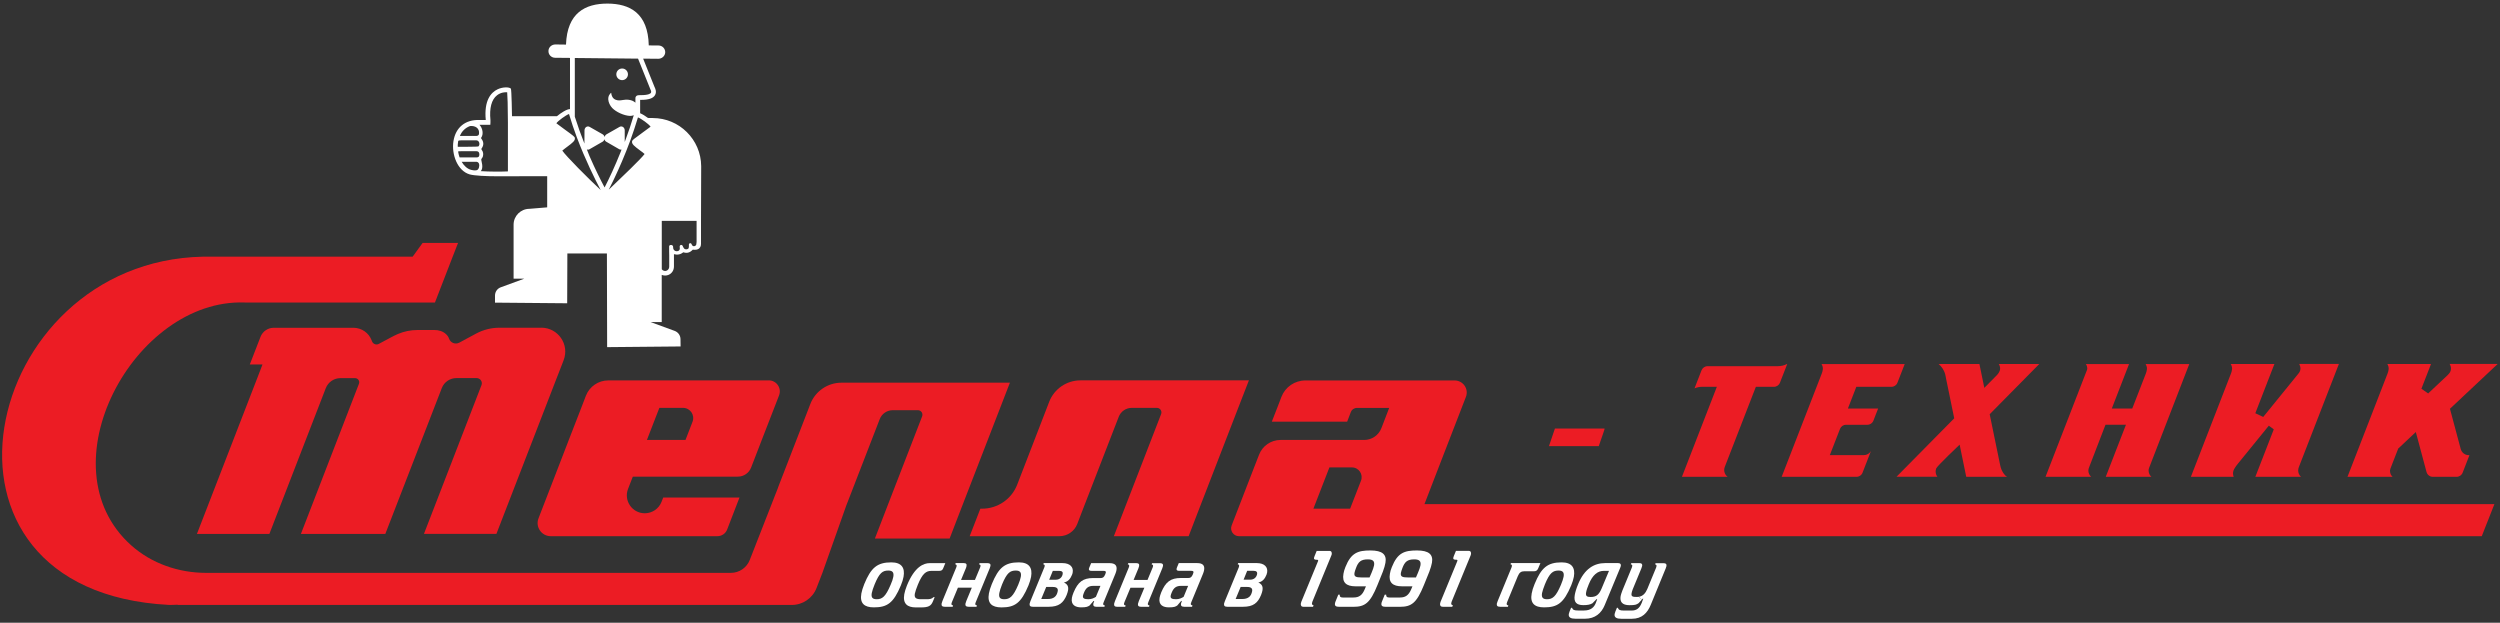 <svg width="550" height="137" viewBox="0 0 550 137" fill="none" xmlns="http://www.w3.org/2000/svg">
<rect x="0" y="0" width="550" height="137" fill="#333333" stroke="none"/>
<path d="M548.77 110.9L545.99 117.96H272.57C271.36 117.96 270.52 116.74 270.96 115.61L272.39 111.91L275.9 102.84L277 100.02C277.76 98.07 279.63 96.79 281.72 96.79H300.13C301.79 96.79 303.3 95.76 303.9 94.21L304.46 92.76L305.62 89.74H298.53C297.93 89.74 297.39 90.1 297.18 90.67L296.37 92.77H279.8L280.98 89.75L281.92 87.3C282.76 85.13 284.85 83.7 287.18 83.7H320C321.89 83.7 323.18 85.57 322.5 87.32L321.56 89.75L320.39 92.77L318.83 96.8L316.49 102.85L313.38 110.91H548.77V110.9ZM299.42 105.75C299.96 104.34 298.93 102.83 297.41 102.83H292.47L288.95 111.9H297.03L299.42 105.75Z" fill="#EC1C24"/>
<path d="M358.95 130.51C358.82 131.23 359.17 131.33 360.09 131.33C360.24 131.33 360.38 131.32 360.52 131.3L361.21 131.91L360.49 132.7C360 133.04 359.71 133.14 358.49 133.14C356.87 133.14 356.32 132.39 356.54 131.13C356.56 131.04 356.72 130.38 356.91 129.95L359 124.88C359.04 124.79 359.08 124.66 359.09 124.56C359.14 124.33 359.05 124.22 358.78 124.15L358.89 123.89H360.64C360.99 123.89 361.18 123.98 361.25 124.16C361.29 124.25 361.3 124.38 361.27 124.52C361.25 124.65 361.18 124.84 361.11 125.02L359.2 129.65C359.07 130 358.98 130.29 358.95 130.51Z" fill="white"/>
<path d="M358.95 134.32C360.01 134.32 360.67 133.86 361.16 132.67L361.52 131.7H361.4L361.21 131.91L360.52 131.3C361.46 131.15 362.01 130.5 362.4 129.59L364.34 124.89C364.37 124.8 364.41 124.67 364.43 124.57C364.47 124.34 364.39 124.23 364.12 124.16L364.23 123.9H365.98C366.53 123.9 366.69 124.13 366.62 124.54C366.6 124.67 366.53 124.86 366.46 125.04L363.16 133.08C362.43 134.84 361.24 136.13 359.02 136.13H356.68C355.69 136.13 355.08 135.86 355.22 135.07C355.25 134.91 355.33 134.67 355.39 134.52L355.72 133.72H355.94C356.1 134.21 356.45 134.32 357.28 134.32H358.95Z" fill="white"/>
<path d="M353.01 94.27L352.96 94.54L352.7 95.33L351.73 98.15H340.77L341.86 94.93L342.09 94.27H353.01Z" fill="#EC1C24"/>
<path d="M353.98 125.59H352.83C351.46 125.59 350.36 126.52 349.55 128.49C349.21 129.33 349.03 129.81 348.94 130.36C348.8 131.13 349.14 131.34 349.93 131.34C351.16 131.34 351.77 130.86 352.37 129.43L353.98 125.59ZM346.45 130.88C346.56 130.28 346.79 129.45 347.2 128.49C348.58 125.14 350.7 123.88 353.14 123.88H355.98C356.48 123.88 356.65 124.12 356.58 124.52C356.57 124.56 356.52 124.72 356.46 124.88L353.03 133.14C352.3 134.9 350.93 136.12 348.71 136.12H346.6C345.61 136.12 345 135.85 345.14 135.06C345.17 134.9 345.25 134.66 345.31 134.51L345.64 133.71H345.86C346.02 134.2 346.37 134.31 347.19 134.31H348.48C350.03 134.31 350.74 133.56 351.11 132.57L351.38 131.83H351.22L350.33 132.73C349.83 133.01 349.29 133.13 348.34 133.13C346.82 133.13 346.17 132.48 346.45 130.88Z" fill="white"/>
<path d="M342.9 125.52C341.65 125.52 340.93 126 339.88 128.56C339.57 129.35 339.35 129.99 339.25 130.47C339.09 131.44 339.41 131.83 340.34 131.83C341.55 131.83 342.3 131.28 343.41 128.65C343.71 127.93 343.9 127.35 343.99 126.89C344.16 125.93 343.81 125.52 342.9 125.52ZM345.66 128.79C344.02 132.69 342.65 133.62 339.71 133.62C337.62 133.62 336.57 132.74 336.97 130.56C337.07 129.98 337.28 129.28 337.61 128.49C339.08 124.88 340.47 123.72 343.56 123.72C345.83 123.72 346.59 124.93 346.25 126.89C346.15 127.46 345.94 128.1 345.66 128.79Z" fill="white"/>
<path d="M331.47 132.78C331.43 133.03 331.55 133.13 331.84 133.2L331.74 133.49H330.01C329.4 133.49 329.23 133.24 329.31 132.75C329.32 132.7 329.41 132.42 329.5 132.21L332.53 124.85C332.56 124.76 332.6 124.64 332.61 124.56C332.66 124.28 332.52 124.19 332.3 124.14L332.41 123.88H338.89L338.41 125.02C338.23 125.46 337.98 125.68 337.49 125.68H335.32C334.69 125.68 334.26 125.93 333.92 126.75L331.57 132.45C331.52 132.6 331.48 132.74 331.47 132.78Z" fill="white"/>
<path d="M319.37 132.34C319.34 132.41 319.3 132.53 319.28 132.66C319.22 132.97 319.36 133.1 319.63 133.15L319.5 133.49H317.39C316.93 133.49 316.74 133.19 316.83 132.73C316.86 132.58 316.9 132.45 316.93 132.38L320.47 123.78C320.56 123.57 320.62 123.41 320.63 123.37C320.66 123.23 320.6 123.14 320.4 123.14H320.32C319.86 123.14 319.66 123.02 319.72 122.72C319.75 122.56 319.81 122.38 320.31 121.19H323.12C323.59 121.19 323.68 121.58 323.61 121.94C323.61 121.96 323.56 122.12 323.53 122.21L319.37 132.34Z" fill="white"/>
<path d="M311.95 126.02C312.23 125.35 312.43 124.81 312.5 124.4C312.66 123.47 312.27 123.06 311.13 123.06C309.6 123.06 309.03 123.63 308.53 124.96C308.37 125.38 308.24 125.81 308.2 126.01C308.05 126.87 308.52 127.04 309.77 127.04H311.51L311.95 126.02ZM306.21 124.75C307.46 121.61 308.97 121.1 311.73 121.1C314.34 121.1 315.35 121.98 315.03 123.8C314.93 124.32 314.74 125.02 314.45 125.77L313.27 128.69C311.65 132.71 310.5 133.5 307.96 133.5H304.89C304.16 133.5 303.82 133.32 303.92 132.73C303.94 132.59 303.99 132.41 304.08 132.22L304.64 130.83H304.96C304.94 131.27 305.1 131.45 305.63 131.45H308C309.23 131.45 309.92 130.93 310.47 129.63L310.74 128.99H308.43C306.41 128.99 305.44 128.16 305.78 126.23C305.85 125.75 305.98 125.31 306.21 124.75Z" fill="white"/>
<path d="M301.74 126.02C302.01 125.35 302.22 124.81 302.29 124.4C302.45 123.47 302.06 123.06 300.92 123.06C299.38 123.06 298.81 123.63 298.32 124.96C298.15 125.38 298.03 125.81 297.99 126.01C297.84 126.87 298.31 127.04 299.55 127.04H301.3L301.74 126.02ZM293.86 132.22L294.42 130.83H294.74C294.72 131.27 294.88 131.45 295.4 131.45H297.78C299.01 131.45 299.7 130.93 300.24 129.63L300.51 128.99H298.21C296.19 128.99 295.22 128.16 295.56 126.23C295.64 125.75 295.77 125.3 295.99 124.75C297.24 121.61 298.74 121.1 301.51 121.1C304.11 121.1 305.12 121.98 304.8 123.8C304.71 124.32 304.52 125.02 304.23 125.77L303.05 128.69C301.43 132.71 300.27 133.5 297.74 133.5H294.67C293.93 133.5 293.59 133.32 293.7 132.73C293.72 132.59 293.77 132.41 293.86 132.22Z" fill="white"/>
<path d="M286.19 132.74C286.22 132.59 286.26 132.46 286.29 132.39L289.83 123.79C289.92 123.58 289.99 123.42 289.99 123.38C290.02 123.24 289.96 123.15 289.77 123.15H289.68C289.22 123.15 289.02 123.03 289.08 122.73C289.11 122.57 289.18 122.39 289.67 121.2H292.49C292.95 121.2 293.04 121.59 292.98 121.95C292.97 121.97 292.93 122.13 292.89 122.22L288.73 132.35C288.7 132.42 288.66 132.54 288.64 132.67C288.58 132.98 288.72 133.11 288.99 133.16L288.86 133.5H286.75C286.29 133.5 286.12 133.2 286.19 132.74Z" fill="white"/>
<path d="M274.76 83.68L272.41 89.73L263.83 111.91L261.5 117.96H245.05L247.39 111.91L255.45 91.09C255.7 90.43 255.22 89.73 254.51 89.73H248.99C247.72 89.73 246.58 90.51 246.12 91.7L238.29 111.91L237 115.27C236.38 116.89 234.81 117.96 233.08 117.96H213.33L215.68 111.91H216.06C219.48 111.91 222.55 109.81 223.78 106.63L230.31 89.73L230.83 88.38C231.93 85.55 234.66 83.68 237.7 83.68H274.76Z" fill="#EC1C24"/>
<path d="M272.4 123.88H276.51C278.2 123.88 278.97 124.79 278.77 125.94C278.74 126.1 278.69 126.28 278.63 126.44C278.29 127.28 277.79 127.97 276.83 128.15C277.6 128.5 277.89 129.02 277.74 129.89C277.7 130.1 277.6 130.52 277.44 130.89C276.71 132.66 275.72 133.49 273.48 133.49H270C269.4 133.49 269.22 133.24 269.3 132.75C269.31 132.7 269.4 132.42 269.49 132.21L272.52 124.85C272.55 124.76 272.59 124.64 272.6 124.56C272.65 124.28 272.51 124.19 272.29 124.14L272.4 123.88ZM275.47 130.06C275.56 129.56 275.36 129.13 274.38 129.13H272.94L271.84 131.78H273.29C274.57 131.79 275.27 131.2 275.47 130.06ZM275.03 127.53C275.92 127.53 276.44 126.98 276.57 126.27C276.64 125.84 276.4 125.58 275.77 125.58H274.38L273.59 127.53H275.03Z" fill="white"/>
<path d="M259 133.21C258.62 133.46 258.34 133.62 257.15 133.62C255.96 133.62 254.82 133.16 255.11 131.5C255.16 131.23 255.29 130.76 255.47 130.32C256.44 128.02 257.52 127.16 259.8 127.16H261.4C261.88 127.16 262.14 127.02 262.41 126.4C262.48 126.22 262.54 126.08 262.56 125.97C262.61 125.69 262.47 125.58 262.04 125.58H259.45C259.01 125.58 258.77 125.46 258.85 125.11C258.86 125.02 258.9 124.89 259.33 123.88H263.36C264.63 123.88 265.08 124.42 264.9 125.44C264.86 125.67 264.78 125.93 264.66 126.23L262.1 132.44C262.03 132.6 261.99 132.74 261.98 132.78C261.94 133.03 262.06 133.13 262.35 133.2L262.25 133.49H260.52C259.94 133.49 259.74 133.24 259.82 132.8C259.84 132.68 259.92 132.43 260.01 132.21H259.85L259 133.21ZM258.73 131.83C259.45 131.83 259.99 131.56 260.4 131.3L261.39 128.89H259.82C258.75 128.89 258.19 129.35 257.78 130.35C257.66 130.61 257.58 130.88 257.55 131.05C257.45 131.61 257.77 131.83 258.73 131.83Z" fill="white"/>
<path d="M245.3 132.22L248.33 124.86C248.36 124.77 248.4 124.65 248.42 124.57C248.47 124.29 248.32 124.2 248.1 124.15L248.22 123.89H249.97C250.53 123.89 250.68 124.13 250.6 124.55C250.59 124.64 250.51 124.9 250.45 125.03L249.39 127.59H252.45L253.58 124.87C253.61 124.78 253.64 124.71 253.67 124.57C253.71 124.34 253.62 124.23 253.35 124.16L253.47 123.9H255.21C255.76 123.9 255.93 124.13 255.86 124.52C255.84 124.62 255.76 124.9 255.7 125.03L252.64 132.45C252.57 132.61 252.53 132.75 252.52 132.81C252.48 133.02 252.6 133.14 252.89 133.21L252.79 133.5H251.06C250.48 133.5 250.28 133.25 250.36 132.81C250.38 132.71 250.46 132.44 250.55 132.22L251.76 129.3H248.7L247.39 132.45C247.33 132.61 247.28 132.75 247.28 132.79C247.23 133.04 247.36 133.14 247.65 133.21L247.54 133.5H245.81C245.21 133.5 245.03 133.25 245.12 132.76C245.13 132.71 245.21 132.43 245.3 132.22Z" fill="white"/>
<path d="M236.19 130.33C237.16 128.03 238.24 127.17 240.51 127.17H242.12C242.6 127.17 242.86 127.03 243.13 126.41C243.2 126.23 243.26 126.09 243.28 125.98C243.33 125.7 243.19 125.59 242.76 125.59H240.17C239.73 125.59 239.49 125.47 239.56 125.12C239.58 125.03 239.62 124.9 240.05 123.89H244.08C245.35 123.89 245.8 124.43 245.62 125.45C245.58 125.68 245.5 125.94 245.38 126.24L242.82 132.45C242.75 132.61 242.71 132.75 242.7 132.79C242.66 133.04 242.78 133.14 243.07 133.21L242.97 133.5H241.24C240.65 133.5 240.46 133.25 240.53 132.81C240.56 132.69 240.64 132.44 240.73 132.22H240.57L239.71 133.21C239.33 133.46 239.04 133.62 237.86 133.62C236.68 133.62 235.53 133.16 235.82 131.5C235.86 131.23 236.01 130.77 236.19 130.33ZM238.26 131.04C238.16 131.6 238.47 131.83 239.44 131.83C240.16 131.83 240.7 131.56 241.1 131.3L242.1 128.89H240.53C239.46 128.89 238.9 129.35 238.49 130.35C238.37 130.61 238.29 130.88 238.26 131.04Z" fill="white"/>
<path d="M233.01 125.59H231.62L230.82 127.54H232.25C233.15 127.54 233.67 126.99 233.79 126.28C233.88 125.84 233.64 125.59 233.01 125.59ZM229.63 123.88H233.73C235.43 123.88 236.2 124.79 235.99 125.94C235.97 126.1 235.92 126.28 235.85 126.44C235.51 127.28 235.01 127.97 234.06 128.15C234.82 128.5 235.12 129.02 234.97 129.89C234.93 130.1 234.82 130.52 234.67 130.89C233.94 132.66 232.94 133.49 230.71 133.49H227.22C226.62 133.49 226.44 133.24 226.53 132.75C226.54 132.7 226.62 132.42 226.71 132.21L229.74 124.85C229.77 124.76 229.81 124.64 229.83 124.56C229.88 124.28 229.73 124.19 229.51 124.14L229.63 123.88ZM232.7 130.06C232.79 129.56 232.6 129.13 231.61 129.13H230.17L229.07 131.78H230.52C231.8 131.79 232.5 131.2 232.7 130.06Z" fill="white"/>
<path d="M224.58 126.89C224.75 125.93 224.4 125.52 223.48 125.52C222.23 125.52 221.52 126 220.46 128.56C220.15 129.35 219.93 129.99 219.85 130.47C219.68 131.44 220 131.83 220.93 131.83C222.14 131.83 222.89 131.28 224.01 128.65C224.31 127.94 224.5 127.35 224.58 126.89ZM217.56 130.56C217.66 129.98 217.88 129.28 218.2 128.49C219.68 124.88 221.06 123.72 224.15 123.72C226.42 123.72 227.18 124.93 226.84 126.89C226.74 127.46 226.54 128.1 226.26 128.8C224.63 132.7 223.25 133.63 220.31 133.63C218.21 133.62 217.17 132.74 217.56 130.56Z" fill="white"/>
<path d="M212.49 125.02L211.43 127.58H214.49L215.62 124.86C215.65 124.77 215.68 124.7 215.71 124.56C215.75 124.33 215.66 124.22 215.39 124.15L215.51 123.89H217.25C217.8 123.89 217.97 124.12 217.9 124.51C217.88 124.61 217.79 124.89 217.74 125.02L214.68 132.44C214.61 132.6 214.57 132.74 214.56 132.8C214.52 133.01 214.64 133.13 214.93 133.2L214.83 133.49H213.1C212.52 133.49 212.32 133.24 212.4 132.8C212.41 132.7 212.5 132.43 212.59 132.21L213.8 129.29H210.74L209.43 132.44C209.37 132.6 209.32 132.74 209.32 132.78C209.27 133.03 209.4 133.13 209.68 133.2L209.58 133.49H207.85C207.25 133.49 207.07 133.24 207.16 132.75C207.17 132.7 207.25 132.42 207.34 132.21L207.39 132.08L210.37 124.85C210.4 124.76 210.44 124.64 210.46 124.56C210.51 124.28 210.36 124.19 210.14 124.14L210.26 123.88H212.01C212.57 123.88 212.72 124.12 212.63 124.54C212.63 124.63 212.55 124.89 212.49 125.02Z" fill="white"/>
<path d="M203.73 131.83C204.59 131.83 204.93 131.79 205.38 131.37H205.63L205.23 132.33C204.83 133.31 204.25 133.63 202.63 133.63H201.48C199.65 133.63 198.57 132.84 198.94 130.73C199.04 130.18 199.24 129.55 199.53 128.8C201.2 124.69 203.18 123.89 204.54 123.89H207.97L207.51 125.01C207.35 125.43 207.1 125.59 206.62 125.59H204.92C203.71 125.59 202.92 126.21 201.92 128.65C201.58 129.51 201.36 130.11 201.26 130.63C201.11 131.53 201.53 131.83 202.61 131.83H203.73Z" fill="white"/>
<path d="M196.53 126.89C196.7 125.93 196.35 125.52 195.43 125.52C194.18 125.52 193.47 126 192.42 128.56C192.1 129.35 191.88 129.99 191.79 130.47C191.62 131.44 191.94 131.83 192.87 131.83C194.09 131.83 194.83 131.28 195.94 128.65C196.26 127.94 196.45 127.35 196.53 126.89ZM198.19 128.79C196.56 132.69 195.18 133.62 192.25 133.62C190.15 133.62 189.11 132.74 189.5 130.56C189.61 129.98 189.82 129.28 190.14 128.49C191.62 124.88 193 123.72 196.09 123.72C198.36 123.72 199.13 124.93 198.78 126.89C198.68 127.46 198.48 128.1 198.19 128.79Z" fill="white"/>
<path d="M169.13 83.68C170.83 83.68 172 85.38 171.4 86.97L170.33 89.73L167.59 96.79L165.25 102.85C164.79 104.06 163.62 104.86 162.33 104.86H139.22L138.17 107.56C137.17 110.14 139.08 112.92 141.85 112.92C143.48 112.92 144.95 111.92 145.54 110.4L145.91 109.45H162.69L161.35 112.92L159.97 116.5C159.63 117.38 158.78 117.96 157.83 117.96H121.17C119.13 117.96 117.74 115.92 118.47 114.04L118.9 112.92L120.46 108.89L122.02 104.86L125.13 96.8L127.87 89.74L128.9 87.06C129.69 85.03 131.64 83.69 133.82 83.69H169.13V83.68ZM152.36 92.77C152.92 91.3 151.84 89.73 150.26 89.73H145.06L142.32 96.79H150.81L152.36 92.77Z" fill="#EC1C24"/>
<path d="M119.08 72.09C122.78 72.09 125.33 75.79 124 79.24L123.65 80.16L122.47 83.18L109.21 117.45H93.27L105.93 84.72C106.21 83.97 105.66 83.18 104.86 83.18H100.41C98.99 83.18 97.71 84.05 97.2 85.37L84.77 117.46H66.2L78.97 84.43C79.2 83.84 78.76 83.19 78.12 83.19H74.89C73.47 83.19 72.2 84.06 71.68 85.38L59.26 117.47H43.32L56.59 83.2L57.75 80.18H54.96L57.31 74.11C57.77 72.91 58.93 72.11 60.23 72.11H77.74C79.53 72.11 81.15 73.22 81.77 74.9L81.84 75.09C82.07 75.69 82.78 75.97 83.35 75.65L86.08 74.19C86.54 73.94 87.03 73.71 87.51 73.49C88.89 72.9 90.37 72.6 91.87 72.6H95.59C96.51 72.6 97.42 72.87 98.1 73.49C98.21 73.59 98.31 73.69 98.4 73.8C98.59 74.01 98.71 74.27 98.81 74.55C99.14 75.44 100.18 75.83 101.03 75.39L104.76 73.38C106.33 72.54 108.09 72.1 109.87 72.1H119.08V72.09Z" fill="#EC1C24"/>
<path d="M136.87 17.63C137.577 17.63 138.15 17.057 138.15 16.35C138.15 15.643 137.577 15.07 136.87 15.07C136.163 15.07 135.59 15.643 135.59 16.35C135.59 17.057 136.163 17.63 136.87 17.63Z" fill="white"/>
<path d="M143.62 25.96H142.71C142.65 25.96 142.59 25.94 142.53 25.93C141.98 25.52 141.36 25.13 140.83 24.91V21.97H141.05C142.68 21.97 143.68 21.64 144.09 20.95C144.54 20.21 144.14 19.42 143.97 19.07L141.49 12.9L144.82 12.93C145.63 12.93 146.32 12.32 146.35 11.51C146.37 10.69 145.71 10.02 144.9 10.01L142.73 9.99C142.57 2.88 138.56 0.8 133.64 0.79C128.75 0.79 124.77 2.83 124.52 9.81L122.19 9.78C121.37 9.78 120.68 10.39 120.66 11.2C120.63 12.03 121.29 12.7 122.11 12.71L125.4 12.74V24C124.68 24 123.4 24.84 122.52 25.57H112.64C112.64 25.45 112.55 19.65 112.39 19.49C112.01 19.12 110.6 19.11 109.48 19.64C108.05 20.32 106.45 22.04 106.87 26.4C106.49 26.4 105.95 26.4 105.46 26.4C102.38 26.29 100.24 28.02 99.76 31.05C99.3 33.95 100.63 37.59 103.34 38.37C104.39 38.66 107.03 38.78 109.34 38.78C110.24 38.78 120.38 38.76 120.38 38.76V45.62H120.34L116.49 45.94C114.55 45.94 112.99 47.5 112.99 49.43V61.3H115.36L110.18 63.2C109.41 63.47 108.91 64.2 108.9 65V66.58L124.78 66.72L124.82 55.76H133.52L133.57 76.37L149.73 76.22L149.71 74.62C149.71 73.8 149.19 73.07 148.41 72.79L143.15 70.86H145.58V60.48C145.81 60.57 146.06 60.62 146.33 60.62C146.55 60.62 146.78 60.58 147.01 60.5C147.79 60.2 148.27 59.48 148.27 58.62V55.92C149.03 56.13 149.74 55.99 150.34 55.5C151.16 55.79 151.82 55.55 152.41 54.93H152.48C152.48 54.93 152.62 54.93 152.74 54.95C153 54.98 153.26 54.95 153.51 54.84C154.04 54.61 154.22 54.16 154.22 53.64V48.57L154.26 36.53C154.21 30.71 149.46 25.97 143.61 25.97L143.62 25.96ZM103.39 27.73C104.49 27.61 105.56 28.16 105.38 29.47C105.34 29.78 105.06 29.93 104.69 29.91C104.16 29.88 103.62 29.91 103.09 29.91H101.39C101.31 29.91 101.2 29.97 101.21 29.8C101.57 29.01 102.23 28.17 103.39 27.74V27.73ZM104.82 37.46C104.59 37.5 104.35 37.5 104.1 37.46C103.91 37.43 103.74 37.4 103.61 37.36C102.78 37.13 102.08 36.47 101.56 35.59C102.56 35.59 104.44 35.59 104.65 35.59C105.02 35.56 105.26 35.72 105.39 36.03C105.52 36.34 105.43 37.35 104.82 37.46ZM104.85 34.63C103.63 34.63 102.4 34.63 101.18 34.63C101.15 34.63 101.13 34.63 101.11 34.63C100.96 34.22 100.85 33.77 100.78 33.32C100.91 33.27 101.13 33.27 101.48 33.27H102.91C103.56 33.27 104.2 33.27 104.85 33.27C105.26 33.27 105.46 33.52 105.46 34.02C105.44 34.46 105.27 34.63 104.85 34.63ZM105.26 32.2C105.17 32.31 101.56 32.29 100.89 32.3C100.8 32.3 100.74 32.3 100.7 32.26C100.7 31.92 100.72 31.55 100.78 31.21C100.78 31.14 100.8 31.07 100.81 31C100.97 30.87 101.27 30.87 101.85 30.87C102.81 30.87 103.77 30.87 104.72 30.87C105.08 30.87 105.29 31.04 105.41 31.33C105.51 31.64 105.5 31.95 105.26 32.21V32.2ZM111.74 37.71C110.19 37.78 107.66 37.78 105.76 37.65C106.47 36.95 105.87 35.36 105.87 35.14C105.87 34.9 106.18 34.69 106.24 34.4C106.37 33.89 106.31 33.41 105.99 32.98C105.88 32.84 105.87 32.75 105.99 32.6C106.46 31.93 106.43 31.22 105.93 30.55C105.86 30.46 105.78 30.4 105.88 30.26C106.4 29.54 106.21 28.23 105.48 27.45C106.4 27.47 107.35 27.45 107.4 27.45H107.87L107.9 26.97C107.9 26.94 107.92 26.63 107.9 26.41C107.64 23.79 108.13 21.9 109.35 20.96C110.17 20.32 111.13 20.25 111.58 20.3C111.65 21.01 111.73 23.21 111.74 26.94C111.74 27.16 111.74 27.38 111.74 27.6V37.72V37.71ZM126.43 12.76L140.37 12.9L143.04 19.54C143.14 19.74 143.36 20.17 143.21 20.42C143.13 20.54 142.76 20.93 141.04 20.93C140.96 20.93 140.88 20.93 140.79 20.93C140.65 20.93 140.5 20.95 140.35 20.96C139.99 21 139.74 21.34 139.79 21.7V22.59C139.03 21.87 137.8 21.84 136.96 22.01C136.46 22.1 135.97 22.16 135.43 21.94C134.78 21.68 134.51 21.03 134.47 20.46C134.47 20.34 134.32 20.52 134.31 20.53C134.22 20.64 134.13 20.75 134.05 20.87C133.87 21.16 133.8 21.52 133.82 21.9C133.86 22.5 134.2 23.26 134.69 23.76C135.51 24.62 137.25 25.44 138.59 25.5C138.88 25.5 139.16 25.46 139.43 25.35C138.9 27.15 138.3 28.92 137.68 30.59L137.44 31.23V28.69C137.44 28.03 136.83 27.62 136.31 27.91L133.43 29.55C133.2 29.69 133.06 29.92 133.01 30.16C132.96 29.92 132.82 29.69 132.59 29.55L129.71 27.91C129.19 27.62 128.59 28.03 128.59 28.69L128.57 31.58C127.83 29.74 127.12 27.75 126.46 25.68V12.75H126.43V12.76ZM123.7 33.14C123.92 32.93 124.39 32.59 124.72 32.34C125.96 31.42 126.55 30.96 126.47 30.39C126.47 30.37 126.47 30.36 126.47 30.34C126.42 30.1 126.29 29.97 124.15 28.42C123.55 27.98 122.75 27.4 122.4 27.12C122.78 26.57 124.44 25.36 125.18 25.08C125.7 26.84 126.29 28.55 126.89 30.18C128.77 35.15 130.84 39.33 132.15 41.81C129.35 39.2 124.5 34.33 123.71 33.14H123.7ZM133.01 41.24C132.13 39.59 130.93 37.19 129.68 34.32C129.55 34.02 129.43 33.72 129.32 33.41C129.28 33.29 129.2 33.1 129.11 32.89C129.29 32.95 129.49 32.95 129.68 32.84L132.58 31.17C132.79 31.05 132.92 30.84 132.97 30.61C133.02 30.84 133.15 31.05 133.36 31.17L136.25 32.84C136.41 32.93 136.58 32.94 136.74 32.91L136.55 33.42C135.28 36.6 134 39.32 133.01 41.24ZM141.38 29.16C139.38 30.61 139.14 30.81 139.07 31.04C139.07 31.07 139.05 31.1 139.05 31.14C138.97 31.7 139.56 32.17 140.8 33.09C141.12 33.32 141.59 33.66 141.81 33.88C141.03 34.95 136.71 39.07 134.32 41.35C134.19 41.48 134.06 41.6 133.93 41.72C134.63 40.35 135.22 39.1 135.23 39.07C136.22 36.99 137.47 34.15 138.67 30.89C139.25 29.29 139.83 27.58 140.35 25.83C141.1 26.11 142.75 27.31 143.13 27.87C142.78 28.14 141.98 28.71 141.38 29.16ZM153.21 53.36V53.63C153.21 53.92 152.97 54.17 152.67 54.17C152.26 54.17 152.16 53.73 152.15 53.71C151.99 53.36 151.58 53.49 151.56 53.76C151.56 53.8 151.58 54.45 151.49 54.59C151.49 54.59 151.49 54.61 151.49 54.62L151.42 54.69C151.31 54.79 151.17 54.85 151.01 54.85H150.97C150.87 54.85 150.73 54.85 150.6 54.76C150.53 54.72 150.38 54.5 150.36 54.46C150.16 54.12 150.17 53.85 149.83 53.88C149.56 53.91 149.52 54.2 149.54 54.31C149.54 54.36 149.56 54.67 149.56 54.72C149.56 54.86 149.5 54.99 149.39 55.09C149.37 55.11 149.34 55.14 149.3 55.16C149.2 55.22 149.08 55.26 148.95 55.26C148.95 55.26 148.81 55.26 148.75 55.26C148.49 55.23 148.06 55 148.09 54.34C148.11 53.77 147.24 53.77 147.21 54.18C147.19 54.57 147.23 56.2 147.23 56.2V58.65C147.23 59.07 147 59.42 146.63 59.56C146.27 59.71 145.83 59.56 145.59 59.24V48.59H153.25V53.37H153.22L153.21 53.36Z" fill="white"/>
<path d="M39.08 133.03C38.44 133.06 37.81 133.11 37.16 133.08C-20.45 130.06 -4.28 57.48 44.61 56.47H90.78L92.97 53.45H100.77L99.59 56.47L95.69 66.55H53.83C29.53 65.66 9.46 102.6 28.85 119.96C33.36 123.99 39.31 126.03 45.36 126.03H160.79C162.63 126.03 164.29 124.9 164.95 123.18L171.14 107.36C171.16 107.29 171.18 107.21 171.21 107.14L177.75 90.24L178.27 88.89C179.36 86.06 182.09 84.19 185.13 84.19H222.18L219.84 90.24L211.25 112.42L208.92 118.47H192.48L194.81 112.42L202.87 91.6C203.12 90.94 202.64 90.24 201.93 90.24H196.42C195.14 90.24 194 91.02 193.54 92.21L186.16 111.27L180.93 126.03L179.64 129.36C178.77 131.61 176.6 133.09 174.19 133.09H39.08V133.03Z" fill="#EC1C24"/>
<path d="M481.64 80.09L472.79 102.96C472.72 103.14 472.69 103.33 472.69 103.52C472.69 104.06 472.92 104.55 473.3 104.89H463.27L467.71 93.44H463.21L459.56 102.92C459.49 103.11 459.44 103.31 459.44 103.52C459.44 104.06 459.67 104.55 460.05 104.89H450.02L458.81 82.23L458.95 81.88L459.15 81.37C459.18 81.29 459.2 81.2 459.2 81.11C459.2 80.92 459.17 80.74 459.12 80.57C459.07 80.4 458.99 80.24 458.9 80.09H468.39L464.6 89.87H469.1L472.09 82.17C472.19 81.92 472.26 81.65 472.3 81.38C472.31 81.28 472.33 81.18 472.33 81.11C472.33 80.92 472.3 80.74 472.25 80.57C472.2 80.4 472.12 80.24 472.03 80.09H481.64Z" fill="#EC1C24"/>
<path d="M514.55 80.09L505.74 102.78C505.65 103.02 505.6 103.27 505.6 103.52C505.6 104.06 505.83 104.55 506.21 104.89H496.18L500.23 94.46L499.14 93.65L492.3 102.06C492.07 102.34 491.86 102.64 491.66 102.95L491.58 103.08C491.28 103.55 491.18 104.13 491.33 104.67C491.35 104.76 491.38 104.83 491.41 104.89H482L490.82 82.16C490.92 81.91 490.99 81.64 491.03 81.37C491.04 81.27 491.06 81.17 491.06 81.1C491.06 80.91 491.03 80.73 490.98 80.56C490.93 80.39 490.85 80.23 490.76 80.08H500.37L496.17 90.91L497.91 91.73L505.72 82.11C505.95 81.82 506.09 81.47 506.1 81.1C506.1 80.9 506.07 80.72 506.02 80.55C505.97 80.39 505.83 80.07 505.83 80.07H514.55V80.09Z" fill="#EC1C24"/>
<path d="M549.47 80.09L549.32 80.23L548.96 80.57L538.99 89.93L541.35 98.75C541.55 99.51 542.2 100.08 542.98 100.13H543.28L541.78 103.99C541.57 104.54 541.04 104.9 540.46 104.9H535.21C534.57 104.9 534.01 104.47 533.84 103.85L533.64 103.11L531.48 95.05L527.61 98.68L526.19 102.33L525.89 103.1C525.8 103.34 525.77 103.61 525.82 103.87C525.85 104.04 525.9 104.23 525.95 104.34C526.05 104.55 526.19 104.73 526.36 104.89H516.45L525.27 82.16C525.37 81.91 525.44 81.64 525.48 81.37C525.49 81.27 525.51 81.17 525.51 81.1C525.51 80.91 525.48 80.73 525.43 80.56C525.39 80.44 525.35 80.33 525.29 80.22C525.26 80.17 525.24 80.13 525.21 80.08H534.82L534.77 80.22L534.64 80.56L534.13 81.87L532.71 85.52L534.19 86.56L538.33 82.67L538.55 82.46C538.68 82.34 538.79 82.21 538.89 82.07C538.99 81.93 539.08 81.77 539.13 81.6C539.18 81.43 539.21 81.26 539.21 81.08C539.21 80.89 539.18 80.71 539.13 80.54C539.09 80.42 539.05 80.31 538.99 80.2C538.96 80.15 538.94 80.11 538.91 80.06H549.47V80.09Z" fill="#EC1C24"/>
<path d="M419.03 80.09L418.85 80.57L418.34 81.88L417.44 84.19C417.23 84.74 416.7 85.1 416.12 85.1H408.39L406.54 89.87H413.19L412.15 92.54C411.94 93.09 411.41 93.45 410.83 93.45H406.12C405.53 93.45 405.01 93.81 404.8 94.36L402.56 100.13H410.03C410.7 100.13 411.28 99.78 411.6 99.25L411.26 100.13L410.1 103.11L409.76 103.99C409.55 104.54 409.02 104.9 408.44 104.9H391.97L400.79 82.17C400.89 81.92 400.96 81.65 401 81.38C401.01 81.28 401.03 81.18 401.03 81.11C401.03 80.92 401 80.74 400.95 80.57C400.9 80.4 400.82 80.24 400.73 80.09H419.03Z" fill="#EC1C24"/>
<path d="M393.18 80.09L393 80.57L392.49 81.88L391.59 84.19C391.38 84.74 390.85 85.1 390.27 85.1H386.29L379.45 102.72C379.37 102.94 379.32 103.17 379.32 103.4C379.32 103.89 379.51 104.33 379.81 104.66C379.89 104.75 379.98 104.83 380.07 104.89H370.03L377.71 85.09H374.54C373.92 85.09 373.34 85.21 372.8 85.44L372.93 85.09L374.18 81.87L374.33 81.48C374.55 80.92 375.08 80.56 375.68 80.56H391.12C391.85 80.56 392.54 80.39 393.14 80.08H393.18V80.09Z" fill="#EC1C24"/>
<path d="M448.63 80.09L437.73 91.13L440.05 102.4C440.18 103.05 440.44 103.67 440.83 104.21C441.05 104.52 441.31 104.79 441.58 104.89H432.57L431.12 97.82C431.12 97.82 426.31 102.38 425.99 103.01L425.96 103.09C425.88 103.29 425.84 103.51 425.84 103.75C425.84 104.18 425.99 104.57 426.23 104.88H417.24L429.93 92.03L428.1 83.13C428.08 83.02 428.06 82.9 428.04 82.79C428.01 82.62 427.97 82.45 427.93 82.29L427.84 82.02C427.81 81.92 427.77 81.83 427.73 81.73C427.54 81.3 427.29 80.91 426.99 80.56C426.84 80.39 426.68 80.23 426.5 80.08H435.47L435.57 80.56L435.84 81.87L436.5 85.09L436.55 85.33L436.79 85.09L439.11 82.74L439.23 82.62C439.23 82.62 439.52 82.34 439.69 82.07C439.87 81.79 440.03 81.43 440.03 81.1C440.03 80.91 440 80.73 439.95 80.56C439.9 80.39 439.82 80.23 439.73 80.08H448.63V80.09Z" fill="#EC1C24"/>
</svg>
